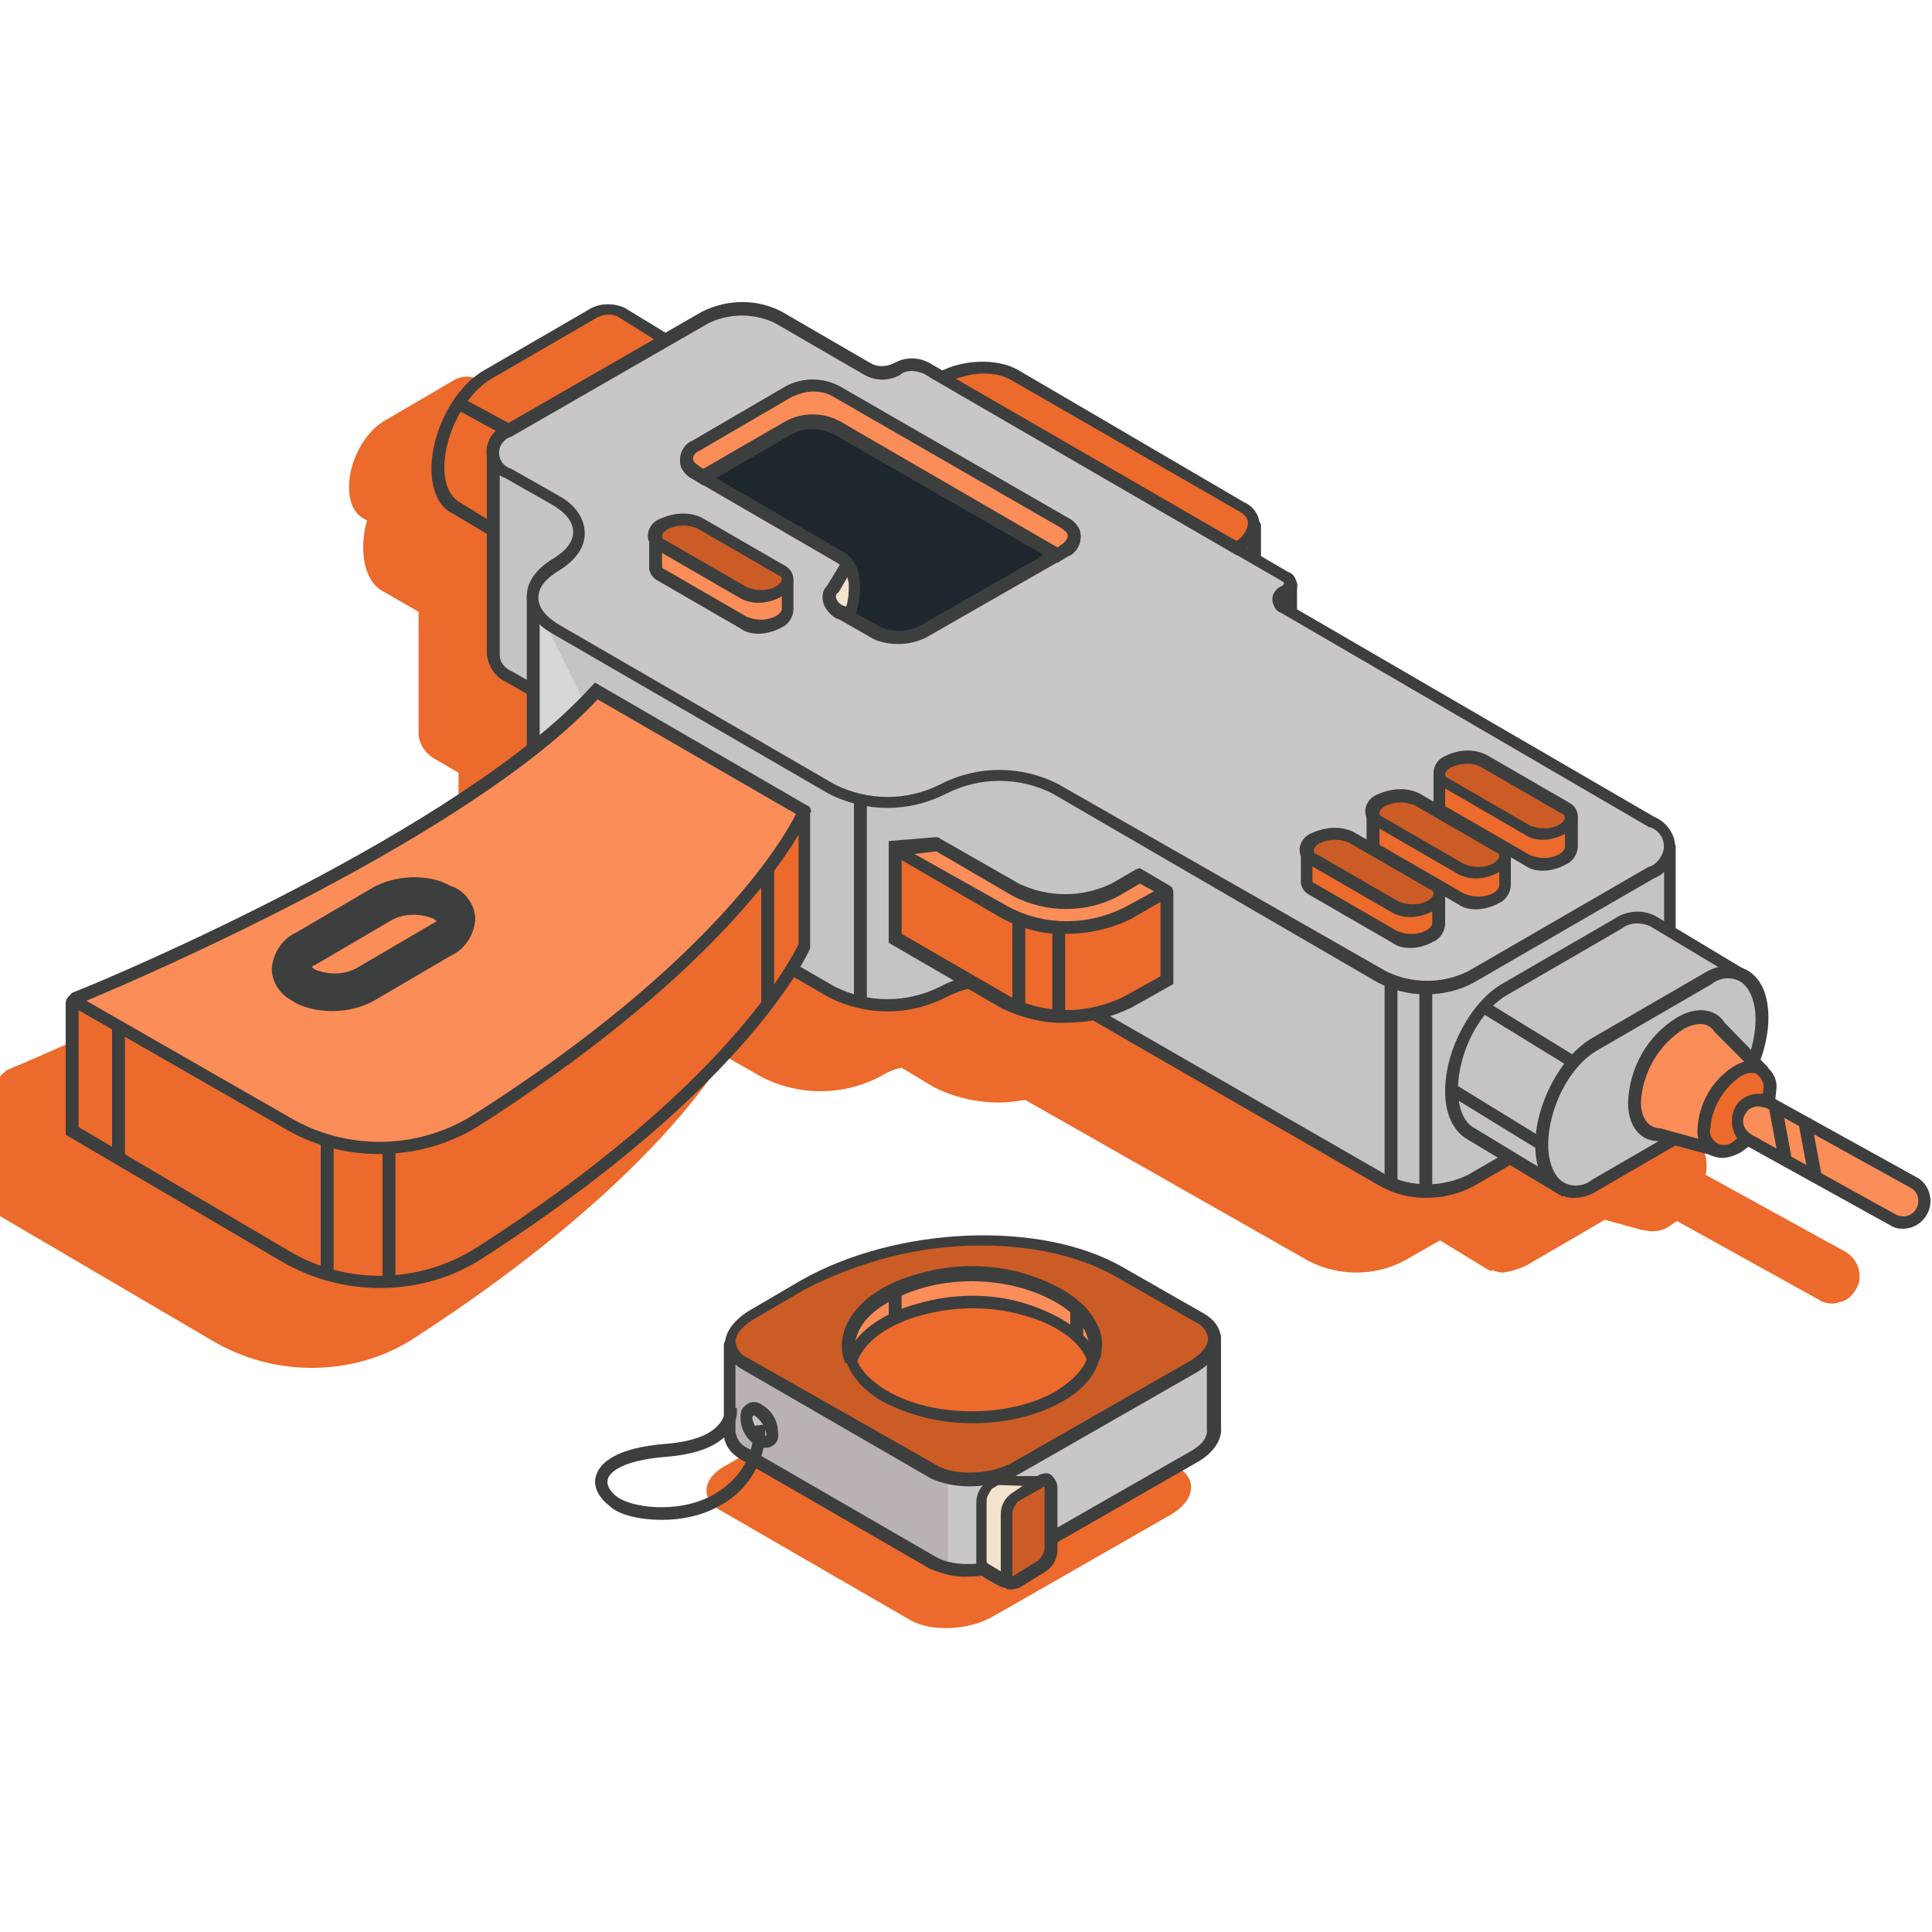 <svg version="1.1" id="Layer_1" xmlns="http://www.w3.org/2000/svg" x="0" y="0" viewBox="0 0 150 150" style="enable-background:new 0 0 150 150" xml:space="preserve"><style>.st0{fill:#ec6a2b}.st2{fill:#c8c6c6}.st3{fill:#3d3e3e}.st4{fill:#cc5c25}.st5{fill:#fb8d58}.st6{fill:#f3e2cc}.st7{fill:#c5c3c3}.st8{fill:#c4c4c4}</style><path id="Path_230" class="st0" d="m56 117.3 14.7 8.5c1.6.9 4.5.8 6.4-.3l13.8-7.9c1.9-1.1 2.1-2.8.5-3.7l-6.3-3.6c-6.3-3.6-17.2-3.2-24.5 1l-4.1 2.4c-2 1-2.2 2.7-.5 3.6"/><path id="Path_231" d="M56.7 111.2v-6.9s0-.1.1-.1l12.7-.2c4-.9 8.1-1 12.1-.2l6.4-.1h6s.1 0 .1.1v7c.1.8-.4 1.6-1.6 2.3L78.9 121c-1.9 1.1-4.8 1.2-6.4.3l-14.7-8.5c-.6-.3-1.1-.9-1.1-1.6" style="fill:#bab2b2"/><path id="Path_232" class="st2" d="m73.8 114.3 7.5-10.8c.1 0 .3 0 .4.1l6.4-.1h6s.1 0 .1.1v7c.1.8-.4 1.6-1.6 2.3l-13.8 7.9c-1.6.9-3.4 1.1-5.2.7v-7l.2-.2"/><path id="Path_233" class="st3" d="M75.3 122.4c1.3 0 2.7-.3 3.9-1l13.8-7.9c1.2-.7 1.9-1.7 1.8-2.7v-6.9c0-.3-.3-.6-.6-.6h-6l-6.4.1c-4.1-.8-8.2-.7-12.3.2l-12.7.2c-.3 0-.6.3-.6.6v6.9c0 .9.6 1.6 1.3 2l14.7 8.5c1 .4 2 .7 3.1.6m18.4-18.1v6.6c.1.7-.4 1.3-1.3 1.8l-13.8 7.9c-1.7 1-4.5 1.1-5.9.3L58 112.4c-.5-.2-.8-.7-.9-1.2v-6.5l12.5-.2c3.9-.9 8-1 11.9-.2h.1l6.4-.1 5.7.1z"/><path id="Path_234" class="st4" d="m57.8 105.8 14.7 8.5c1.6.9 4.5.8 6.4-.3l13.8-7.9c1.9-1.1 2.1-2.8.5-3.7l-6.3-3.6c-6.3-3.6-17.2-3.2-24.5 1l-4.1 2.3c-1.9 1.1-2.1 2.7-.5 3.7"/><path id="Path_235" class="st3" d="M75.3 115.4c1.3 0 2.7-.3 3.9-1l13.8-7.9c1.1-.7 1.8-1.6 1.8-2.5 0-.9-.6-1.6-1.3-2l-6.3-3.6c-6.4-3.7-17.6-3.2-25 1l-4.1 2.4c-1.1.7-1.8 1.6-1.8 2.5 0 .9.6 1.6 1.3 2l14.7 8.5c.9.4 1.9.6 3 .6m.9-18.7c3.9 0 7.6.8 10.4 2.4l6.3 3.6c.5.2.8.7.9 1.2 0 .6-.5 1.2-1.3 1.7l-13.8 7.9c-1.7 1-4.5 1.1-5.9.3L58 105.4c-.5-.2-.8-.7-.9-1.2 0-.6.5-1.2 1.3-1.7l4.1-2.4c4.3-2.2 8.9-3.4 13.7-3.4"/><path id="Path_236" class="st0" d="M68.7 100.6c-3.7 2.2-3.7 5.7 0 7.8 3.7 2.2 9.8 2.2 13.5 0 3.7-2.2 3.7-5.7 0-7.8-3.7-2.2-9.8-2.2-13.5 0"/><path id="Path_237" class="st3" d="M75.5 110.5c2.4 0 4.9-.5 7-1.7 2-1.1 3-2.7 3-4.3 0-1.7-1.1-3.2-3-4.3-3.9-2.2-10.1-2.2-14 0-2 1.1-3 2.7-3 4.3s1.1 3.2 3 4.3c2.1 1.1 4.5 1.7 7 1.7m0-11.1c2.3 0 4.5.5 6.5 1.6 1.7 1 2.6 2.2 2.6 3.5s-1 2.5-2.6 3.5c-3.6 2.1-9.5 2.1-13.1 0-1.7-1-2.6-2.2-2.6-3.5s.9-2.5 2.6-3.5c2-1.1 4.3-1.6 6.6-1.6"/><path id="Path_238" class="st5" d="M79.5 101.6c-2.6-.8-5.4-.8-8.1 0-2.9.8-4.7 2.3-5.3 3.8H66c-.7-2.3 1.2-4.7 5.4-6 2.6-.7 5.4-.7 8 0 4.3 1.2 6.1 3.7 5.4 6 0 0 0 .1-.1 0-.5-1.5-2.3-2.9-5.2-3.8"/><path id="Path_239" class="st3" d="M66.1 105.9c.2 0 .4-.1.5-.3.6-1.5 2.4-2.8 5-3.5 2.6-.7 5.3-.7 7.8 0 2.6.7 4.4 2 5 3.5l.1.3h.4c.2 0 .4-.2.5-.4.3-1 .2-2.1-.4-3-.9-1.6-2.8-2.8-5.4-3.6-2.7-.8-5.6-.8-8.3 0-2.6.7-4.5 2-5.4 3.6-.5.9-.7 2-.4 3l.1.3.5.1zm9.4-5.3c-1.4 0-2.8.2-4.2.6-2.2.6-3.9 1.6-4.9 2.9.1-.3.2-.7.4-1 .7-1.3 2.5-2.4 4.8-3.1 2.5-.7 5.2-.7 7.7 0 2.4.7 4.1 1.8 4.8 3.1.2.3.3.6.4 1-1-1.2-2.7-2.2-4.9-2.9-1.3-.4-2.7-.6-4.1-.6"/><path id="Path_240" class="st6" d="m76.9 115.3.5-.3c.1-.1.3-.1.4 0h3.3c.1 0 .1 0 .1.1l-2.9 7.6c0 .1-.1.1-.1.1-.4-.2-1.6-.9-1.6-.9-.2-.1-.3-.4-.3-.6v-4.7c0-.6.2-1 .6-1.3"/><path id="Path_241" class="st3" d="m78.1 123.3.3-.1c.2-.1.3-.2.4-.3l2.9-7.6c.1-.2 0-.4-.1-.5-.1-.2-.3-.2-.5-.2h-3.2c-.2 0-.5 0-.7.1l-.5.3c-.6.4-.9 1-.9 1.7v4.7c0 .4.2.7.4.9.2.2.6.4 1.5.9l.4.1zm2.4-7.9-2.6 6.7c-.4-.2-1-.6-1.2-.7-.1-.1-.1-.1-.1-.2v-4.7c0-.3.2-.6.4-.9l.5-.3h.2l2.8.1z"/><path id="Path_242" class="st4" d="m78.8 122.9 2.1-1.3c.4-.3.7-.8.7-1.3v-4.8c0-.5-.3-.7-.7-.5l-2.1 1.3c-.4.3-.7.8-.7 1.3v4.8c.1.5.4.7.7.5"/><path id="Path_243" class="st3" d="M78.6 123.4c.2 0 .4-.1.5-.1l2.1-1.3c.6-.4.9-1 .9-1.7v-4.8c0-.4-.2-.7-.5-1-.3-.2-.6-.1-.9 0l-2.1 1.4c-.6.4-.9 1-.9 1.7v4.8c0 .4.2.7.5 1h.4m2.5-8c0 .1 0 .1 0 0v4.8c0 .3-.2.6-.4.9l-2.1 1.3V117.5c0-.3.2-.6.4-.9l2.1-1.2z"/><path id="Path_244" class="st7" d="M58 110.1c0 .7.4 1.3 1 1.7.5.3 1 .1 1-.6s-.4-1.3-1-1.7c-.6-.3-1 0-1 .6"/><path id="Path_245" class="st3" d="M59.4 112.4c.2 0 .3 0 .5-.1.4-.2.6-.6.5-1.1 0-.9-.5-1.7-1.2-2.1-.5-.4-1.1-.3-1.5.2-.2.2-.2.5-.2.8 0 .9.5 1.7 1.2 2.1.2.2.5.2.7.2m-.9-2.5c.1 0 .1 0 .2.1.4.3.7.8.8 1.3 0 .1 0 .2-.1.2s-.2 0-.2-.1c-.4-.3-.7-.8-.8-1.3 0-.1.1-.2.1-.2"/><path id="Path_246" class="st3" d="M51.4 118c1.5 0 3-.3 4.3-1 2.4-1.2 3.9-3.7 3.7-6.4l-.9.1c0 .1.4 3.4-3.2 5.4-2.8 1.5-6.4.9-7.4.1-.3-.2-.9-.8-.7-1.4.1-.3.7-1.4 4.6-1.7 2.3-.2 3.9-.8 4.8-1.9.4-.5.7-1.2.6-1.9l-.9.1c0 .4-.2.9-.5 1.2-.5.6-1.6 1.3-4.1 1.5-3.9.3-5.1 1.5-5.4 2.4-.3.8.1 1.7 1 2.4.7.7 2.3 1.1 4.1 1.1"/><path id="Rectangle_91" class="st3" d="M69 100.2h1v2.2h-1z"/><path id="Rectangle_92" class="st3" d="M83.1 101.5h1v2.2h-1z"/><path id="Path_379" class="st0" d="M-.1 84c0-.3.2-.6.4-.7l.2-.2C3.1 82 23.6 73.4 35.6 64v-4l-1.7-1c-.8-.4-1.4-1.2-1.4-2.1v-9.4L29.9 46c-1.1-.5-1.7-1.8-1.7-3.5 0-.7.1-1.4.3-2.1l-.2-.1c-.8-.4-1.2-1.3-1.2-2.5 0-2 1.2-4.2 2.7-5.1l5.3-3.1c.6-.4 1.4-.5 2.1-.1l2.1 1.3.9-.5c.9-.6 2-.7 2.9-.2l3.2 1.9 2.8-1.6c1.9-1 4.2-1 6.2 0l6.9 4c.6.3 1.3.3 1.8 0 .9-.5 1.9-.5 2.8 0l1 .6c1.8-.9 4.3-1 5.8-.1L91.4 45c.4.2.8.6 1 1h.2v.4c0 .1.1.3.1.4 0 .1 0 .2-.1.3v2l2.1 1.2c.6.3.9.9.6 1.5-.1.3-.3.5-.6.6-.2.1-.2.2-.2.2s.1.2.2.2l28.5 16.5c1 .4 1.6 1.4 1.7 2.4v6.2l5.4 3.3.1.1c1 .6 1.5 2 1.5 3.7 0 1.1-.2 2.2-.6 3.2l.4.4c.6.5.8 1.2.8 1.9 0 .2 0 .5-.1.7l10.9 6c1 .6 1.4 1.9.8 2.9-.3.5-.7.9-1.3 1-.2.1-.4.1-.6.1-.4 0-.7-.1-1-.3l-11-6.1c-.2.1-.4.3-.6.4-.4.3-.9.4-1.4.4-.2 0-.5-.1-.7-.1l-2.9-.8-6 3.5c-.6.3-1.2.5-1.9.6-.3 0-.6-.1-.9-.2v.1l-.4-.2-3.6-2.2-2.8 1.6c-2.3 1.2-5.1 1.2-7.4 0l-22-12.5c-.7.1-1.3.2-2 .2-1.8 0-3.5-.4-5.1-1.2L70 82.9c-.6.1-1.2.4-1.7.7-2.9 1.5-6.3 1.5-9.2 0L56.3 82c-2.4 3.8-8.9 12-24 21.8-2.4 1.6-5.2 2.4-8.1 2.4-2.7 0-5.3-.7-7.7-2.1L-.2 94.3-.1 84z"/><path id="Path_380" class="st0" d="M34 36.4c0-2.8 1.7-6 3.8-7.2l8.1-4.7c.7-.5 1.6-.6 2.4-.2l6.4 3.9-12.9 15.1-6.4-3.9c-.8-.4-1.4-1.4-1.4-3"/><path id="Path_381" class="st3" d="m41.9 43.9.3-.3 13-15.2-.1-.5-.2-.1-6.4-3.9c-.9-.4-2-.4-2.9.2l-8.1 4.7c-2.2 1.3-4 4.6-4 7.6 0 1.7.6 3 1.7 3.5l6.7 4zm12-15.6L41.7 42.7l-6-3.7c-.7-.4-1.2-1.3-1.2-2.7 0-2.6 1.6-5.6 3.5-6.8l8.1-4.7c.6-.4 1.3-.5 1.9-.2l5.9 3.7z"/><path id="Path_382" class="st7" d="m97.3 40.4.1 6.3-8.5-4.1 3.4-2.2h5c0-.1 0 0 0 0"/><path id="Path_383" class="st3" d="m97.4 47.3.5-.3v-6.3l-.6-.9h-5.2l-.1.1-3.6 2.3v.6l.3.2 8.7 4.3zm-.5-6.5v5.1l-7.1-3.5 2.6-1.7 4.5.1z"/><path id="Path_384" class="st3" d="m100.2 52.2.5-.3v-6.6l-.6-.5h-5.2l-.1.1-3.6 2.3v.6l.3.2 8.7 4.2zm-.5-6.4v5.1l-7.1-3.5 2.6-1.7 4.5.1z"/><path id="Path_385" class="st8" d="m38.3 35.1 6.9-.2 3.6 7 5.9-3.4c1.8-.9 3.9-.9 5.7 0l6.9 4c.7.4 1.6.4 2.3 0 .7-.4 1.6-.4 2.3 0l27.8 16.1c.4.1.6.5.4.9-.1.2-.2.4-.4.4-.4.1-.6.5-.4.9.1.2.2.4.4.4l15.1 8.7 2.3-3.8h12.5v15.5c-.1.9-.6 1.6-1.4 2l-14 8.1c-2.2 1.1-4.7 1.1-6.9 0L82 77c-2.7-1.4-6-1.4-8.7 0-2.7 1.4-6 1.4-8.7 0L43.1 64.7c-2.4-1.4-2.4-3.6 0-5s2.4-3.6 0-5l-3.7-2.1c-.7-.3-1.1-.9-1.2-1.6l.1-15.9z"/><path id="Path_386" class="st3" d="M110.7 93c1.3 0 2.6-.3 3.7-.9l14-8.1c1-.4 1.6-1.4 1.7-2.4v-16h-13.2l-2.2 3.6-14.7-8.5c-.2-.1-.2-.2-.2-.2 0-.1.1-.2.2-.2.6-.3.9-.9.6-1.5-.1-.3-.3-.5-.6-.6L72.2 42c-.9-.5-1.9-.5-2.8 0-.6.3-1.3.3-1.8 0l-6.9-4c-1.9-1-4.2-1-6.2 0L49 41.2l-3.5-6.8-7.7.2v16.2c.1.9.6 1.7 1.4 2.1l3.7 2.1c1 .6 1.6 1.3 1.6 2.1s-.6 1.5-1.6 2.1c-1.3.8-2 1.8-2 2.9s.7 2.2 2 2.9l21.4 12.4c2.9 1.5 6.3 1.5 9.2 0 2.6-1.3 5.6-1.3 8.2 0L107 92c1.2.7 2.4 1 3.7 1m18.5-26.5v15c-.1.7-.5 1.3-1.2 1.6l-14 8.1c-2 1-4.4 1-6.4 0L82.2 76.6c-2.9-1.5-6.3-1.5-9.2 0-2.6 1.3-5.6 1.3-8.2 0L43.4 64.2c-1-.6-1.6-1.3-1.6-2.1s.6-1.5 1.6-2.1c1.3-.8 2-1.8 2-2.9s-.7-2.2-2-2.9l-3.7-2.1c-.5-.2-.9-.7-.9-1.2V35.6l6.2-.2 3.7 7.2 6.4-3.7c1.6-.8 3.6-.8 5.2 0l6.9 4c.9.5 1.9.5 2.8 0 .6-.3 1.3-.3 1.8 0L99.6 59c.2.1.2.2.2.2 0 .1-.1.2-.2.2-.6.3-.9.9-.6 1.5.1.3.3.5.6.6l15.5 9 2.5-4h11.6z"/><path id="Path_387" d="M41.3 46.3v16l7.4-1-7.4-15z" style="fill:#d7d7d7"/><path id="Path_388" class="st3" d="m40.9 62.8 8-1.1-.1-1-6.9.9V46.3h-1v16.5z"/><path id="Path_389" class="st2" d="m60.4 24.7 6.9 4c.7.4 1.6.4 2.3 0 .7-.4 1.6-.4 2.3 0l27.8 16.1c.4.1.6.5.4.9-.1.2-.2.4-.4.4-.4.1-.6.5-.4.9.1.2.2.4.4.4l28.5 16.5c1.9 1.1 1.9 2.9 0 4l-14 8.1c-2.2 1.1-4.7 1.1-6.9 0L82 61.3c-2.7-1.4-6-1.4-8.7 0-2.7 1.4-6 1.4-8.7 0L43.1 48.9c-2.4-1.4-2.4-3.6 0-5s2.4-3.6 0-5l-3.7-2.1c-1.6-.9-1.6-2.4 0-3.3l15.3-8.8c1.8-1 3.9-1 5.7 0"/><path id="Path_390" class="st3" d="M110.7 77.2c1.3 0 2.6-.3 3.7-.9l14-8.1c1.3-.5 2-2 1.5-3.3-.3-.7-.8-1.2-1.5-1.5L100 46.9c-.2-.1-.2-.2-.2-.2s.1-.2.2-.2c.6-.3.9-.9.6-1.5-.1-.3-.3-.5-.6-.6L72.2 28.2c-.9-.5-1.9-.5-2.8 0-.6.3-1.3.3-1.8 0l-6.9-4c-1.9-1-4.2-1-6.2 0L39.2 33c-1.1.4-1.7 1.7-1.3 2.8.2.6.7 1.1 1.3 1.3l3.7 2.1c1 .6 1.6 1.3 1.6 2.1s-.6 1.5-1.6 2.1c-1.3.8-2 1.8-2 2.9 0 1.1.7 2.2 2 2.9l21.4 12.4c2.9 1.5 6.3 1.5 9.2 0 2.6-1.3 5.6-1.3 8.2 0L107 76.3c1.2.6 2.4.9 3.7.9M70.8 28.8c.3 0 .6.1.9.2l27.8 16.1c.2.1.2.2.2.2s-.1.2-.2.2c-.6.3-.9.9-.6 1.5.1.3.3.5.6.6L128 64.2c.9.2 1.4 1.2 1.1 2-.2.5-.6 1-1.1 1.1l-14 8.1c-2 1-4.4 1-6.4 0L82.2 60.9c-2.9-1.5-6.3-1.5-9.2 0-2.6 1.3-5.6 1.3-8.2 0L43.4 48.5c-1-.6-1.6-1.3-1.6-2.1s.6-1.5 1.6-2.1c1.3-.8 2-1.8 2-2.9 0-1.1-.7-2.2-2-2.9l-3.7-2.1c-.7-.2-1.1-.9-.9-1.6.1-.4.5-.8.9-.9L55 25.1c1.6-.8 3.6-.8 5.2 0l6.9 4c.9.5 1.9.5 2.8 0 .2-.2.5-.3.9-.3"/><path id="Path_391" d="M65.1 43.2 54 36.7c-1-.6-1-1.6 0-2.1l7.3-4.2c1.2-.6 2.5-.6 3.7 0l17.7 10.2c1 .6 1 1.6 0 2.1l-11 6.3c-1.2.6-2.5.6-3.7 0l-2.8-1.6c-1-.6-1-1.6 0-2.1 1-.6 1-1.5-.1-2.1" style="fill:#1e262e"/><path id="Path_392" class="st3" d="M69.8 50c.7 0 1.5-.2 2.1-.5l11-6.3c.8-.3 1.2-1.3.9-2.1-.2-.4-.5-.7-.9-.9L65.2 30c-1.3-.7-2.9-.7-4.2 0l-7.2 4.2c-.8.3-1.2 1.3-.9 2.1.2.4.5.7.9.9L65 43.7c.3.2.5.4.5.7 0 .2-.2.5-.5.6-.8.3-1.2 1.3-.9 2.1.2.4.5.7.9.9l2.8 1.6c.6.3 1.3.4 2 .4m-6.7-19.6c.6 0 1.1.1 1.6.4L82.4 41c.3.2.5.4.5.6 0 .2-.2.5-.5.7l-11 6.3c-1 .5-2.2.5-3.2 0L65.4 47c-.3-.2-.5-.4-.5-.6s.2-.5.5-.6c.8-.3 1.2-1.3.9-2.1-.2-.4-.5-.7-.9-.9l-11.2-6.5c-.3-.2-.5-.4-.5-.6 0-.2.2-.5.5-.6l7.2-4.2c.6-.3 1.1-.5 1.7-.5"/><path id="Path_393" class="st5" d="m82.6 42.8-.6.3-17.1-9.9c-1.2-.6-2.5-.6-3.7 0l-6.7 3.9-.5-.4c-1-.6-1-1.5 0-2.1l7.3-4.2c1.2-.6 2.5-.6 3.7 0l17.7 10.2c1 .6 1 1.6-.1 2.2"/><path id="Path_394" class="st3" d="m82.1 43.7.8-.5c.8-.3 1.2-1.3.9-2.1-.2-.4-.5-.7-.9-.9L65.2 30c-1.3-.7-2.9-.7-4.2 0l-7.2 4.2c-.8.3-1.2 1.3-.9 2.1.2.4.5.7.9.9l.8.5 6.9-4c1-.5 2.2-.5 3.2 0l17.4 10zm-19-13.3c.6 0 1.1.1 1.6.4L82.4 41c.3.2.5.4.5.6 0 .2-.2.5-.5.7l-.3.2-16.9-9.8c-1.3-.7-2.9-.7-4.2 0l-6.4 3.7-.3-.2c-.3-.2-.5-.4-.5-.6s.2-.5.5-.6l7.2-4.2c.5-.2 1-.4 1.6-.4"/><path id="Path_395" class="st6" d="M65.8 43.8c.8.5.6 3.9-.2 3.9l-.5-.3c-.8-.5-1-1.2-.5-1.8l1.2-1.8z"/><path id="Path_396" class="st3" d="M65.5 48.2h.1c.3 0 .8-.2 1-1.1.3-1 .3-3.2-.6-3.7l-.4-.2-1.4 2.3c-.3.3-.4.7-.3 1.2.1.5.5 1 1 1.3l.6.2zm.3-3.4c0 .2.1.4.1.5 0 .6 0 1.2-.2 1.8l-.3-.1c-.2-.1-.4-.3-.5-.6 0-.2 0-.3.2-.4l.7-1.2z"/><path id="Path_397" class="st0" d="M73.2 29.3 96 42.5c1.7-1 1.8-2.4.4-3.2L78.8 29.1c-1.5-.8-4-.7-5.6.2"/><path id="Path_398" class="st3" d="m96 43.1.2-.1c.9-.4 1.5-1.3 1.6-2.2 0-.8-.5-1.5-1.2-1.8L79 28.7c-1.6-.9-4.3-.8-6.1.2l-.7.4L96 43.1zM76.3 29c.8 0 1.5.1 2.2.5l17.7 10.2c.4.2.7.5.7 1-.1.5-.4 1-.9 1.3L74.2 29.4c.7-.2 1.4-.4 2.1-.4"/><path id="Path_399" class="st0" d="m71.9 65.7 6.6 4.5 4.5.9 5.3-2 .9-.4 1.3.4.1.1V76l-2.9 1.7c-3 1.6-6.6 1.6-9.6 0l-8.6-4.9V66c0-.1 0-.1.1-.1l2.3-.2z"/><path id="Path_400" class="st3" d="M82.8 79.4c1.8 0 3.5-.4 5.1-1.2l3.2-1.8v-7.1c0-.3-.2-.5-.4-.6l-1.5-.4-1.1.4-5.1 1.9-4.3-.9-6.7-4.5-2.4.3-.1-.1-.3.2c-.2.1-.2.3-.2.5v7.1l8.8 5.1c1.5.7 3.3 1.2 5 1.1m7.3-3.6-2.7 1.5c-2.9 1.5-6.3 1.5-9.1 0L70 72.5v-6.1l1.8-.2 6.6 4.5 4.6 1 6.2-2.3.9.2v6.2z"/><path id="Path_401" class="st5" d="M82.8 72c1.7 0 3.3-.4 4.8-1.2l2.9-1.6-1.9-1.1-1.9 1.1c-2.4 1.2-5.3 1.2-7.7 0l-6.2-3.6-3.3.3 8.5 4.9c1.5.9 3.1 1.3 4.8 1.2"/><path id="Path_402" class="st3" d="M82.8 72.5c1.8 0 3.5-.4 5.1-1.2l3.1-1.8v-.6l-.3-.2-2.2-1.3-.3.1-1.9 1.1c-2.3 1.1-4.9 1.1-7.2 0L72.8 65h-.2l-3.6.3v.9l8.8 5.1c1.5.8 3.3 1.3 5 1.2m6.8-3.3-2.2 1.2c-2.9 1.5-6.3 1.5-9.1 0L71 66.3l1.7-.2 6 3.5c2.6 1.3 5.6 1.3 8.1 0l1.7-1 1.1.6z"/><path id="Path_403" class="st0" d="m46.3 62.2 8.1 4.7 8-3.9v10.4s-4.3 10.4-25.1 23.8c-4.6 3-10.5 3.1-15.2.3L5.6 87.8v-9.9c0-.1.1-.3.2-.3 2.9-.4 30.5-4.4 40.5-15.4"/><path id="Path_404" class="st3" d="M29.5 100c2.9 0 5.7-.8 8.1-2.4 20.8-13.4 25.3-23.9 25.3-24V62.7l-.5-.3-.3.1-7.7 3.7-8.3-4.7-.3.2c-9.7 11-36.9 15-40 15.4-.4.1-.7.4-.7.8v10.2l16.7 9.8c2.4 1.4 5 2.1 7.7 2.1M62 73.3c-.5 1-5.4 11-24.9 23.5-4.5 2.9-10.2 3-14.7.3L6.1 87.5V78c3.8-.5 30.1-4.5 40.3-15.3l7.9 4.6h.4l7.3-3.5v9.5z"/><path id="Path_405" class="st5" d="M62.4 63c-.1.2-4.5 10.5-25.2 23.8-4.6 2.9-10.4 3.1-15.1.3L6 77.8c-.1-.1-.1-.2-.1-.3l.1-.1C9.5 76 36.3 64.7 46.3 53.7L62.4 63"/><path id="Path_406" class="st3" d="M29.4 89.6c2.9 0 5.7-.8 8.1-2.4 20.7-13.3 25.2-23.6 25.4-24.1l.1-.1-.2-.4-.2-.1L46.2 53l-.3.3C36 64.3 8.9 75.8 5.8 77c-.4.1-.5.5-.4.9.1.1.2.3.3.3l16.2 9.3c2.3 1.4 4.9 2.1 7.5 2.1m32.4-26.4c-1 2-6.5 11.5-24.8 23.2-4.4 2.9-10.1 3-14.6.3l-15.7-9c4.8-2 29.8-12.8 39.7-23.4l15.4 8.9z"/><path id="Path_407" class="st3" d="M25.8 78.5c1.2 0 2.4-.3 3.4-.9l5.8-3.4c1.1-.5 1.8-1.6 1.9-2.8 0-1-.6-2-1.6-2.5l-.3-.1c-1.7-1-4.4-.9-6.2.2L23 72.4c-1.1.5-1.8 1.6-1.9 2.8 0 1 .6 2 1.6 2.5l.3.2c.8.4 1.8.6 2.8.6m8.1-7c-.1.1-.2.2-.3.2l-5.8 3.4c-1 .6-2.2.6-3.3.2l-.3-.2c.1-.1.2-.2.3-.2l5.8-3.4c1-.6 2.2-.6 3.3-.2l.3.2z"/><path id="Path_408" class="st5" d="M50.9 44.2v-2.1c0-.1.1-.2.2-.2h.1L61 45c.1 0 .2.1.2.2v2.2c0 .4-.3.8-.7.9-.9.5-1.9.5-2.8.1l-6.4-3.7c-.2-.1-.3-.3-.4-.5"/><path id="Path_409" class="st3" d="M58.9 49.2c.6 0 1.3-.2 1.8-.5.5-.2.9-.8.9-1.4v-2.2c0-.3-.2-.6-.5-.7l-9.8-3.1c-.4-.1-.8.1-.9.5v2.4c.1.4.3.7.7.9l6.4 3.7c.4.3.9.4 1.4.4m1.8-3.9v2c0 .1-.1.3-.4.5-.7.4-1.5.4-2.3.1l-6.4-3.7c-.1 0-.2-.1-.2-.2V42.3l9.3 3z"/><path id="Path_410" class="st4" d="m51.4 42.3 6.4 3.7c.9.4 1.9.4 2.8-.1.8-.5.9-1.2.2-1.6l-6.4-3.7c-.9-.4-1.9-.4-2.8.1-.9.5-.9 1.2-.2 1.6"/><path id="Path_411" class="st3" d="M58.9 46.8c.6 0 1.3-.2 1.8-.5.5-.2.9-.7.9-1.3 0-.5-.3-.9-.7-1.1l-6.4-3.7c-1-.5-2.2-.4-3.3.1-.5.2-.9.7-.9 1.3 0 .5.3.9.7 1.1l6.4 3.7c.5.3 1 .4 1.5.4m-5.8-6c.3 0 .7.1 1 .2l6.4 3.7c.1 0 .2.1.2.3 0 .1-.1.3-.4.5-.7.4-1.5.4-2.3.1l-6.4-3.7c-.1 0-.2-.1-.2-.3 0-.1.1-.3.4-.5.4-.2.9-.3 1.3-.3"/><path id="Path_412" class="st0" d="M111.7 62.6v-2.1c0-.1.1-.2.2-.2h.1l9.8 3.1c.1 0 .2.1.2.2v2.2c0 .4-.3.8-.7.9-.9.5-1.9.5-2.8.1l-6.4-3.7c-.1 0-.3-.2-.4-.5"/><path id="Path_413" class="st3" d="M119.8 67.6c.6 0 1.3-.2 1.8-.5.5-.2.9-.8.9-1.4v-2.2c0-.3-.2-.6-.5-.7l-9.8-3.1c-.4-.1-.8.1-.9.5v2.4c.1.4.3.7.7.9l6.4 3.7c.4.3.9.4 1.4.4m1.7-3.8v2c0 .1-.1.3-.4.5-.7.4-1.5.4-2.3.1l-6.4-3.7c-.1 0-.2-.1-.2-.2v-1.7l9.3 3z"/><path id="Path_414" class="st4" d="m112.2 60.8 6.4 3.7c.9.4 1.9.4 2.8-.1.8-.5.9-1.2.2-1.6l-6.4-3.7c-.9-.4-1.9-.4-2.8.1-.8.5-.9 1.2-.2 1.6"/><path id="Path_415" class="st3" d="M119.8 65.2c.6 0 1.2-.2 1.8-.5.5-.2.9-.7.9-1.3 0-.5-.3-.9-.7-1.1l-6.4-3.7c-1-.5-2.2-.4-3.2.1-.5.2-.9.7-.9 1.3 0 .5.3.9.7 1.1l6.4 3.7c.4.3.9.4 1.4.4m-5.8-5.9c.3 0 .7.1.9.2l6.4 3.7c.1 0 .2.1.2.3 0 .1-.1.3-.4.5-.7.4-1.5.4-2.3.1l-6.4-3.7c-.1 0-.2-.1-.2-.3 0-.1.1-.3.4-.5.5-.2.9-.3 1.4-.3"/><path id="Path_416" class="st0" d="M106.6 65.6v-2.1c0-.1.1-.2.2-.2h.1l9.8 3.1c.1 0 .2.1.2.2v2.2c0 .4-.3.8-.7.9-.9.5-1.9.5-2.8.1l-6.4-3.7c-.2-.1-.3-.2-.4-.5"/><path id="Path_417" class="st3" d="M114.6 70.6c.6 0 1.3-.2 1.8-.5.5-.2.9-.8.9-1.4v-2.2c0-.3-.2-.6-.5-.7l-9.8-3.1c-.2-.1-.4 0-.6.1-.2.1-.3.3-.3.6v2.2c.1.4.3.7.7.9l6.4 3.7c.4.3.9.4 1.4.4m1.8-3.8v2c0 .1-.1.3-.4.5-.7.4-1.5.4-2.3.1l-6.4-3.7c-.1 0-.2-.1-.2-.2v-1.7l9.3 3z"/><path id="Path_418" class="st4" d="m107.1 63.8 6.4 3.7c.9.4 1.9.4 2.8-.1.8-.5.9-1.2.2-1.6L110 62c-.9-.4-1.9-.4-2.8.1-.8.5-.9 1.3-.1 1.7"/><path id="Path_419" class="st3" d="M114.6 68.2c.6 0 1.3-.2 1.8-.5.5-.2.9-.7.9-1.3 0-.5-.3-.9-.7-1.1l-6.4-3.7c-1-.5-2.2-.4-3.3.1-.5.2-.9.7-.9 1.3 0 .5.3.9.7 1.1l6.4 3.7c.5.3 1 .4 1.5.4m-5.8-5.9c.3 0 .7.1 1 .2l6.4 3.7c.1 0 .2.1.2.3 0 .1-.1.3-.4.5-.7.4-1.5.4-2.3.1l-6.4-3.7c-.1 0-.2-.1-.2-.3 0-.1.1-.3.4-.5.4-.2.9-.3 1.3-.3"/><path id="Path_420" class="st0" d="M101.4 68.6v-2.1c0-.1.1-.2.2-.2h.1l9.8 3.1c.1 0 .2.1.2.2v2.2c0 .4-.3.8-.7.9-.9.5-1.9.5-2.8.1l-6.4-3.7c-.1-.1-.3-.3-.4-.5"/><path id="Path_421" class="st3" d="M109.5 73.6c.6 0 1.3-.2 1.8-.5.5-.2.9-.8.9-1.4v-2.2c0-.3-.2-.6-.5-.7l-9.8-3.1c-.2-.1-.5 0-.6.1-.2.1-.3.3-.3.6v2.2c.1.4.3.7.7.9l6.4 3.7c.4.3.9.4 1.4.4m1.7-3.9v2c0 .1-.1.3-.4.5-.7.4-1.5.4-2.3.1l-6.4-3.7c-.1 0-.2-.1-.2-.2V66.7l9.3 3z"/><path id="Path_422" class="st4" d="m101.9 66.7 6.4 3.7c.9.4 1.9.4 2.8-.1.8-.5.9-1.2.2-1.6l-6.4-3.7c-.9-.4-1.9-.4-2.8.1-.8.5-.9 1.2-.2 1.6"/><path id="Path_423" class="st3" d="M109.5 71.2c.6 0 1.3-.2 1.8-.5.5-.2.9-.7.9-1.3 0-.5-.3-.9-.7-1.1l-6.4-3.7c-1-.5-2.2-.4-3.3.1-.5.2-.9.7-.9 1.3 0 .5.3.9.7 1.1l6.4 3.7c.5.3 1 .4 1.5.4m-5.8-6c.3 0 .7.1 1 .2l6.4 3.7c.1 0 .2.1.2.3 0 .1-.1.3-.4.5-.7.4-1.5.4-2.3.1l-6.4-3.7c-.1 0-.2-.1-.2-.3 0-.1.1-.3.4-.5.4-.2.8-.3 1.3-.3"/><path id="Path_424" class="st7" d="M112.7 84.6c0-3 1.8-6.5 4.1-7.9l8.8-5.1c.8-.5 1.8-.6 2.6-.2l7 4.2-14.1 16.5-7-4.2c-.8-.4-1.4-1.5-1.4-3.3"/><path id="Path_425" class="st3" d="m121.3 92.9.3-.3 14.2-16.7-.1-.5-.2-.1-7-4.2c-1-.5-2.2-.4-3.1.2l-8.8 5.1c-2.4 1.4-4.4 5.1-4.4 8.3 0 1.9.7 3.2 1.8 3.8l7.3 4.4zm13.3-17.1-13.5 15.8-6.6-4c-.8-.4-1.3-1.5-1.3-3 0-2.9 1.7-6.2 3.9-7.4l8.8-5.1c.6-.5 1.5-.5 2.2-.2l6.5 3.9z"/><path id="Path_426" class="st8" d="m123.8 92 8.8-5.1c2.3-1.3 4.1-4.8 4.1-7.9 0-3-1.8-4.4-4.1-3.1l-8.8 5.1c-2.3 1.3-4.1 4.8-4.1 7.9 0 3 1.9 4.4 4.1 3.1"/><path id="Path_427" class="st3" d="M122.2 93c.7 0 1.3-.2 1.9-.6l8.8-5.1c2.4-1.4 4.4-5.1 4.4-8.3 0-1.8-.6-3.1-1.7-3.7-1-.5-2.2-.4-3.2.2l-8.8 5.1c-2.4 1.4-4.4 5.1-4.4 8.3 0 1.8.6 3.1 1.7 3.7.4.3.8.4 1.3.4m1.4-1.4c-.6.5-1.5.6-2.2.2-.7-.4-1.2-1.5-1.2-2.9 0-2.9 1.7-6.2 3.9-7.4l8.8-5.1c.6-.5 1.5-.6 2.2-.2.7.4 1.2 1.5 1.2 2.9 0 2.9-1.7 6.2-3.9 7.4l-8.8 5.1z"/><path id="Path_428" class="st5" d="M126.9 85.6c.1-2.5 1.5-4.8 3.5-6.1 1.3-.8 2.5-.6 3.1.3l3.1 3.2-3.6 6.2-4.2-1.1c-1.1 0-1.9-.9-1.9-2.5"/><path id="Path_429" class="st3" d="m133.3 89.8 4-6.9-3.4-3.5c-.7-1.1-2.2-1.3-3.7-.4-2.3 1.4-3.7 3.9-3.8 6.6 0 1.8.9 3 2.4 3l4.5 1.2zm2.8-6.7-3.2 5.6-4-1.1c-.9 0-1.5-.8-1.5-2 .1-2.3 1.4-4.5 3.3-5.7 1.1-.6 2-.5 2.4.2l3 3z"/><path id="Path_430" class="st0" d="M132.3 87.6c0 1.6 1.1 2.3 2.5 1.5 1.5-1 2.5-2.6 2.5-4.4 0-1.6-1.1-2.3-2.5-1.5-1.5.9-2.4 2.6-2.5 4.4"/><path id="Path_431" class="st3" d="M133.7 89.9c.5 0 1-.2 1.4-.4a6.1 6.1 0 0 0 2.8-4.8c.2-1.1-.6-2.1-1.7-2.3-.6-.1-1.1.1-1.6.4a6.1 6.1 0 0 0-2.8 4.8c-.1.8.3 1.6 1 2.1.3.1.6.2.9.2m2.3-6.6c.1 0 .3 0 .4.1.4.3.6.8.5 1.2-.1 1.6-1 3.1-2.3 4-.4.4-1.1.4-1.5 0-.3-.3-.4-.7-.3-1 .1-1.6 1-3.1 2.3-4 .3-.2.6-.3.9-.3"/><path id="Path_432" class="st5" d="M149.2 94.1c.4-.8.2-1.8-.7-2.3l-11.2-6.2c-.8-.4-1.8-.2-2.3.7-.4.8-.2 1.8.7 2.3l11.2 6.2c.8.4 1.8.1 2.3-.7"/><path id="Path_433" class="st3" d="M147.7 95.4c.8 0 1.5-.4 1.9-1.1.6-1 .2-2.4-.8-2.9l-11.2-6.2c-1-.6-2.4-.2-2.9.8s-.2 2.4.8 2.9l11.2 6.2c.3.2.6.3 1 .3m-11.2-9.5c.2 0 .4.1.6.1l11.2 6.2c.6.3.8 1 .5 1.6-.3.6-1 .8-1.6.5L136 88.1c-.3-.2-.5-.4-.6-.7-.1-.3-.1-.6.1-.9.2-.4.6-.6 1-.6"/><path id="Path_436" class="st3" d="m140.4 91.3 1-.2-.8-4.3-1 .2.8 4.3z"/><path id="Path_437" class="st3" d="m138.1 90.1 1-.2-.8-4.3-1 .2.8 4.3z"/><path id="Rectangle_131" class="st3" d="M110.2 76.7h1v16h-1z"/><path id="Rectangle_132" class="st3" d="M107.5 76.1h1v16h-1z"/><path id="Rectangle_133" class="st3" d="M66.3 62.1h1v16h-1z"/><path id="Rectangle_134" class="st3" d="M29.7 89.1h1v10.4h-1z"/><path id="Rectangle_135" class="st3" d="M8.7 79.5h1v10.4h-1z"/><path id="Rectangle_136" class="st3" d="M24.9 88.8h1v10.4h-1z"/><path id="Rectangle_137" class="st3" d="M81.7 72h1v7.1h-1z"/><path id="Rectangle_138" class="st3" d="M78.6 71.4h1v7.1h-1z"/><path id="Path_438" class="st3" d="m119.5 89.3.5-.8-7-4.3-.5.8 7 4.3z"/><path id="Path_439" class="st3" d="m121.8 82.8.5-.8-7-4.3-.5.8 7 4.3z"/><path id="Rectangle_139" class="st3" d="M59.1 67.5h1v10.4h-1z"/><path id="Rectangle_140" transform="rotate(-61.523 37.538 32.429)" class="st3" d="M37.1 30.2h1v4.4h-1z"/></svg>